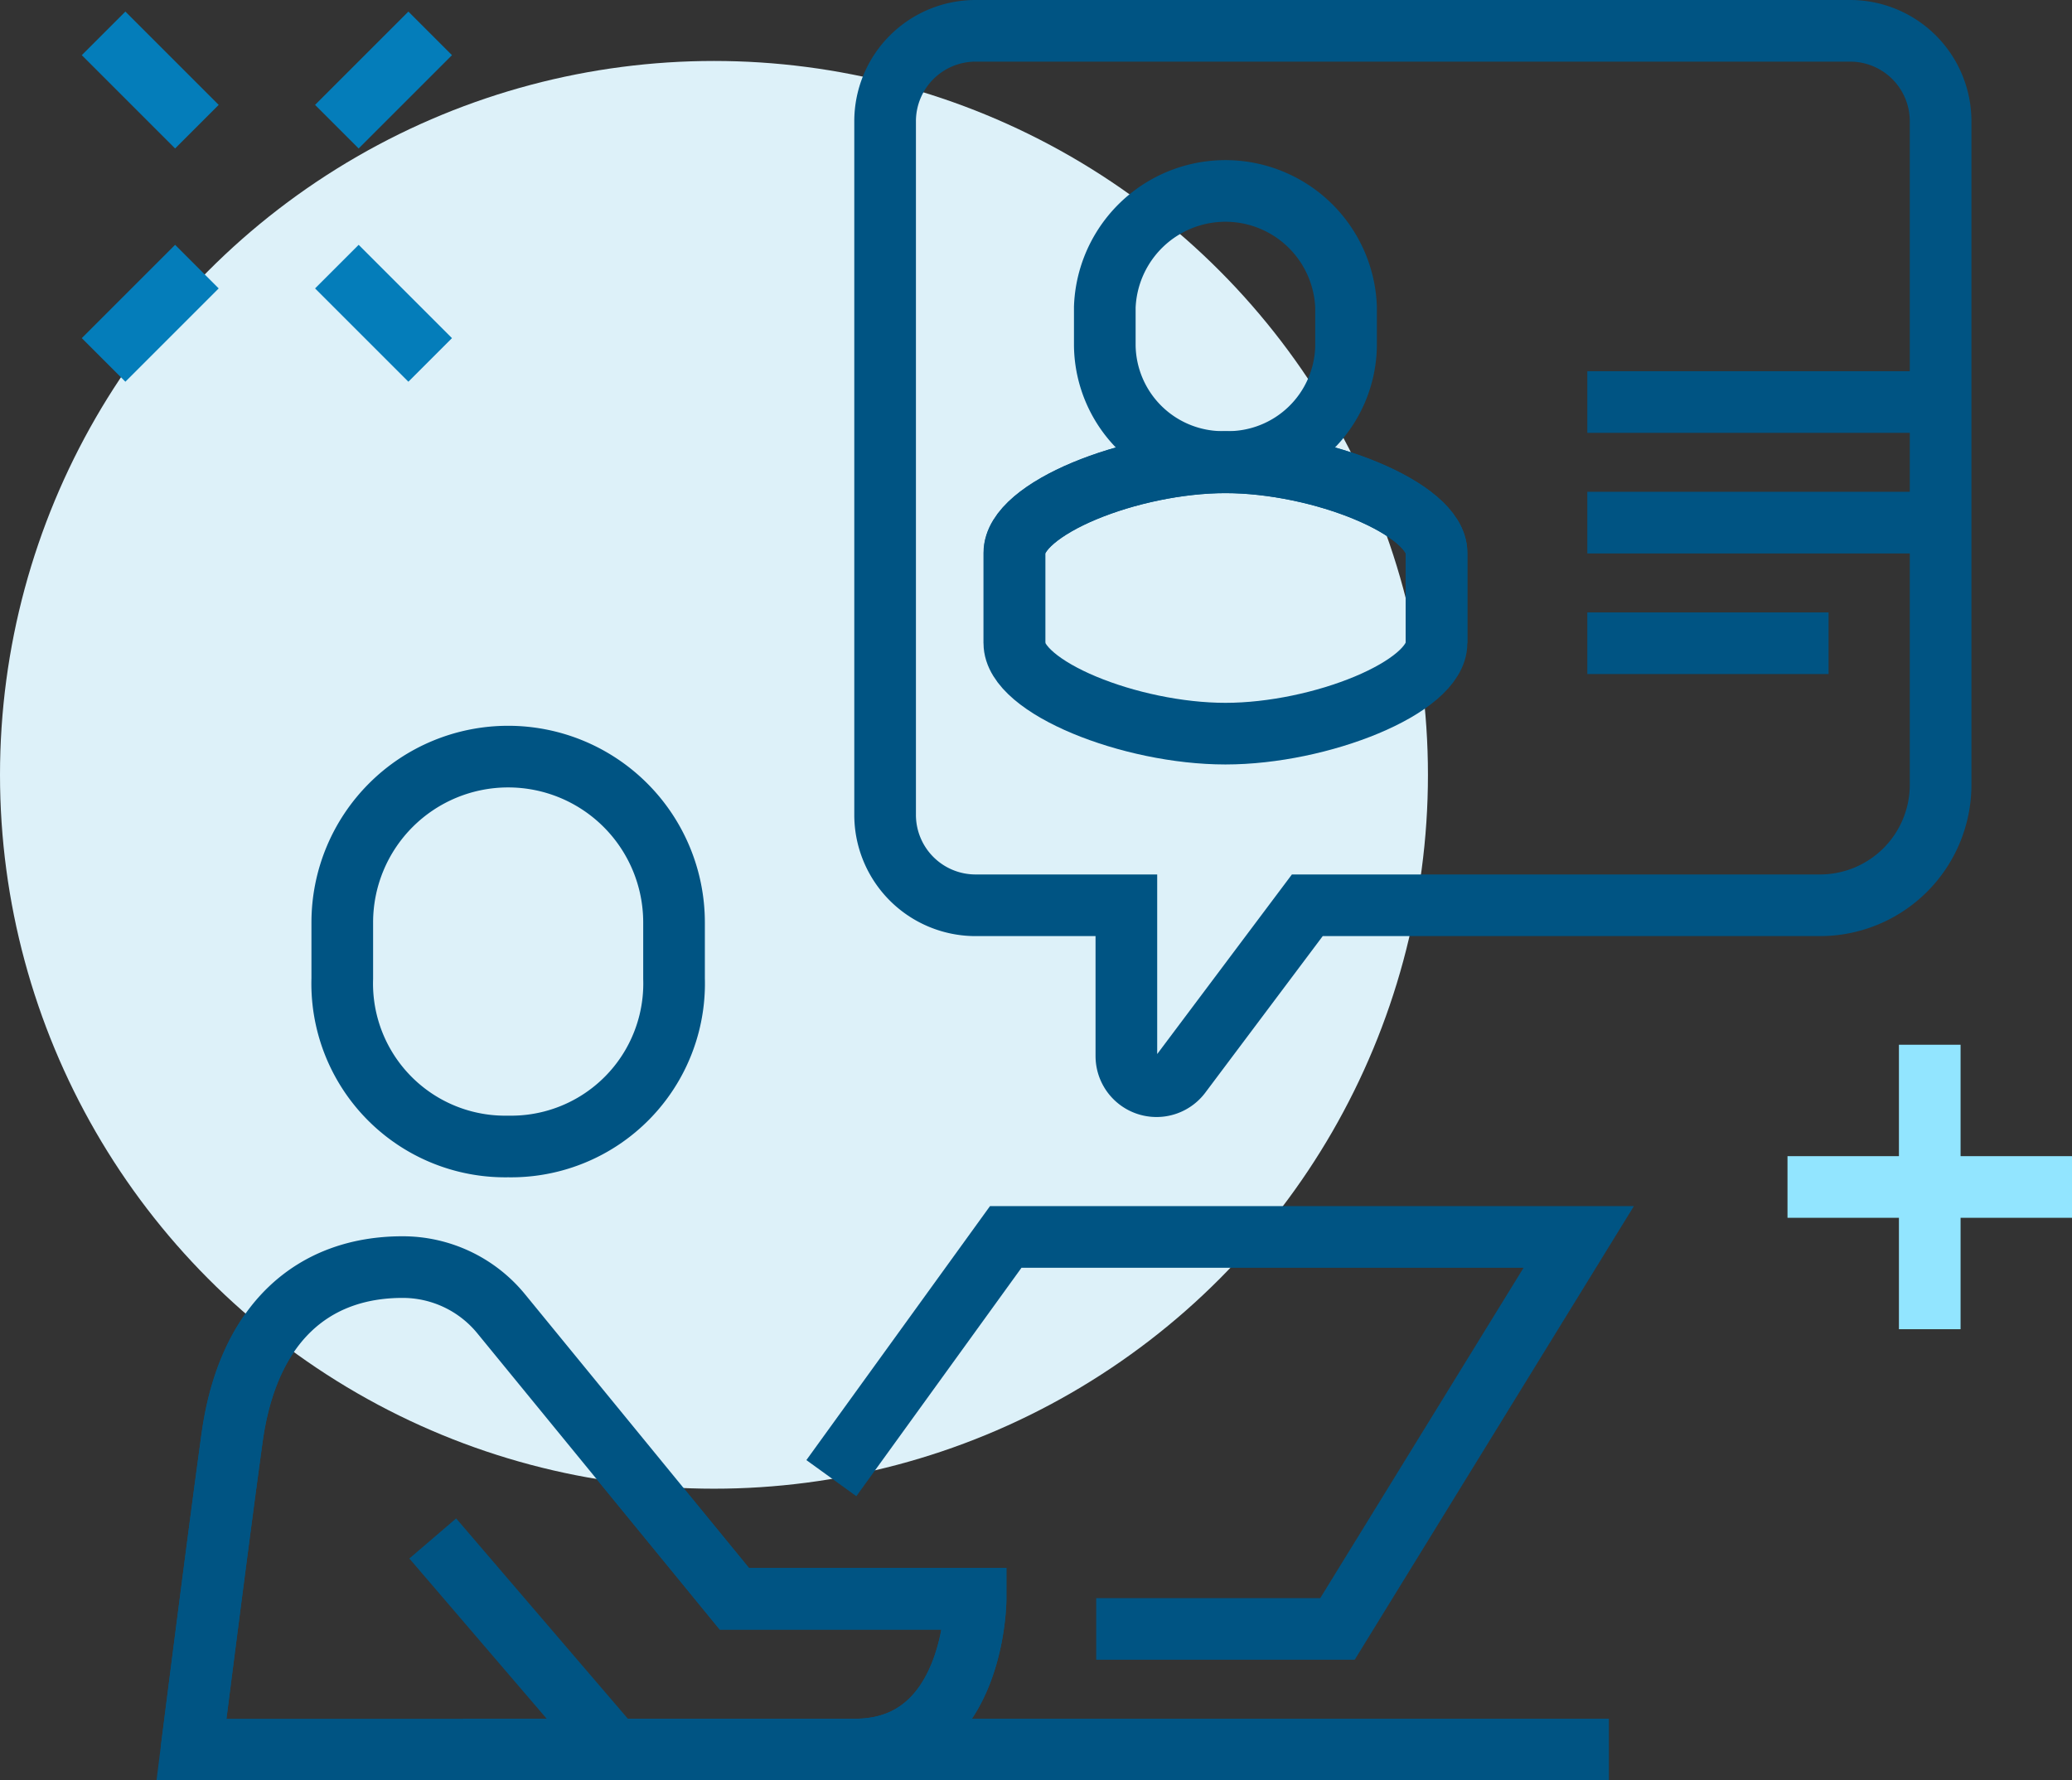 <svg xmlns="http://www.w3.org/2000/svg" width="156.764" height="134.718" viewBox="0 0 156.764 134.718">
  <rect x="0" y="0" width="156.764" height="134.718" fill="#333333" stroke="none"/>
  <g id="cmt-Web-icon007" transform="translate(-1221.539 -7846.12)">
    <line id="直线_191" data-name="直线 191" y2="21.525" transform="translate(1367.541 7925.175)" fill="none" stroke="#92e5ff" stroke-miterlimit="10" stroke-width="4.664"/>
    <line id="直线_192" data-name="直线 192" x1="21.525" transform="translate(1356.778 7935.938)" fill="none" stroke="#92e5ff" stroke-miterlimit="10" stroke-width="4.664"/>
    <path id="路径_350" data-name="路径 350" d="M1277.1,7967.1l-17.646-21.566A9.63,9.63,0,0,0,1252,7942c-6.766,0-11.694,4.207-12.9,12.9-1.038,7.5-3.075,23.61-3.075,23.61h50.2c9.127,0,9.127-11.409,9.127-11.409Z" fill="none" stroke="#005483" stroke-miterlimit="10" stroke-width="4.664"/>
    <circle id="椭圆_27" data-name="椭圆 27" cx="54.018" cy="54.018" r="54.018" transform="translate(1221.539 7850.733)" fill="#ddf1f9"/>
    <path id="路径_351" data-name="路径 351" d="M1284.438,7957.971l13.194-18.253h43.351l-18.253,29.662h-18.254" fill="none" stroke="#005483" stroke-miterlimit="10" stroke-width="4.664"/>
    <line id="直线_193" data-name="直线 193" x2="86.703" transform="translate(1256.562 7978.505)" fill="none" stroke="#005483" stroke-miterlimit="10" stroke-width="4.664"/>
    <path id="路径_352" data-name="路径 352" d="M1259.984,7932.873a12.332,12.332,0,0,1-12.549-12.712v-4.239a12.55,12.55,0,1,1,25.1,0v4.239A12.332,12.332,0,0,1,1259.984,7932.873Z" fill="none" stroke="#005483" stroke-miterlimit="10" stroke-width="4.664"/>
    <path id="路径_353" data-name="路径 353" d="M1254.28,7962.534l13.69,15.972h18.253c9.127,0,9.127-11.409,9.127-11.409H1277.1l-17.646-21.567A9.629,9.629,0,0,0,1252,7942c-6.766,0-11.694,4.207-12.9,12.9-1.038,7.5-3.075,23.611-3.075,23.611" fill="none" stroke="#005483" stroke-miterlimit="10" stroke-width="4.664"/>
    <path id="路径_354" data-name="路径 354" d="M1295.35,7848.452h66.168a6.845,6.845,0,0,1,6.845,6.844v50.2a9.127,9.127,0,0,1-9.127,9.126h-38.788l-9.583,12.778a2.282,2.282,0,0,1-4.107-1.369v-11.409H1295.35a6.844,6.844,0,0,1-6.845-6.845V7855.3A6.844,6.844,0,0,1,1295.35,7848.452Z" fill="none" stroke="#005483" stroke-miterlimit="10" stroke-width="4.664"/>
    <line id="直线_194" data-name="直线 194" x1="7.06" y2="7.06" transform="translate(1229.376 7866.295)" fill="none" stroke="#047dba" stroke-miterlimit="10" stroke-width="4.664"/>
    <line id="直线_195" data-name="直线 195" x1="7.06" y2="7.06" transform="translate(1247.026 7848.646)" fill="none" stroke="#047dba" stroke-miterlimit="10" stroke-width="4.664"/>
    <line id="直线_196" data-name="直线 196" x2="7.06" y2="7.06" transform="translate(1247.026 7866.295)" fill="none" stroke="#047dba" stroke-miterlimit="10" stroke-width="4.664"/>
    <line id="直线_197" data-name="直线 197" x2="7.06" y2="7.06" transform="translate(1229.376 7848.646)" fill="none" stroke="#047dba" stroke-miterlimit="10" stroke-width="4.664"/>
    <line id="直线_198" data-name="直线 198" x2="25.098" transform="translate(1341.633 7876.541)" fill="none" stroke="#005483" stroke-miterlimit="10" stroke-width="4.664"/>
    <line id="直线_199" data-name="直线 199" x2="25.098" transform="translate(1341.633 7885.667)" fill="none" stroke="#005483" stroke-miterlimit="10" stroke-width="4.664"/>
    <line id="直线_200" data-name="直线 200" x2="18.253" transform="translate(1341.633 7894.793)" fill="none" stroke="#005483" stroke-miterlimit="10" stroke-width="4.664"/>
    <path id="路径_355" data-name="路径 355" d="M1314.254,7881.1c-7.178,0-15.972,3.5-15.972,6.845v6.845c0,3.344,8.794,6.845,15.972,6.845s15.97-3.5,15.97-6.845v-6.845C1330.224,7884.6,1321.431,7881.1,1314.254,7881.1Z" fill="none" stroke="#005483" stroke-miterlimit="10" stroke-width="4.664"/>
    <path id="路径_356" data-name="路径 356" d="M1314.253,7881.075a8.927,8.927,0,0,0,9.126-8.788v-2.93a9.133,9.133,0,0,0-18.253,0v2.93A8.927,8.927,0,0,0,1314.253,7881.075Z" fill="none" stroke="#005483" stroke-miterlimit="10" stroke-width="4.664"/>
    <path id="路径_357" data-name="路径 357" d="M1330.224,7894.794v-6.845c0-3.344-8.789-6.845-15.963-6.845s-15.963,3.5-15.963,6.845v6.845" fill="none" stroke="#005483" stroke-miterlimit="10" stroke-width="4.664"/>
  </g>
</svg>
